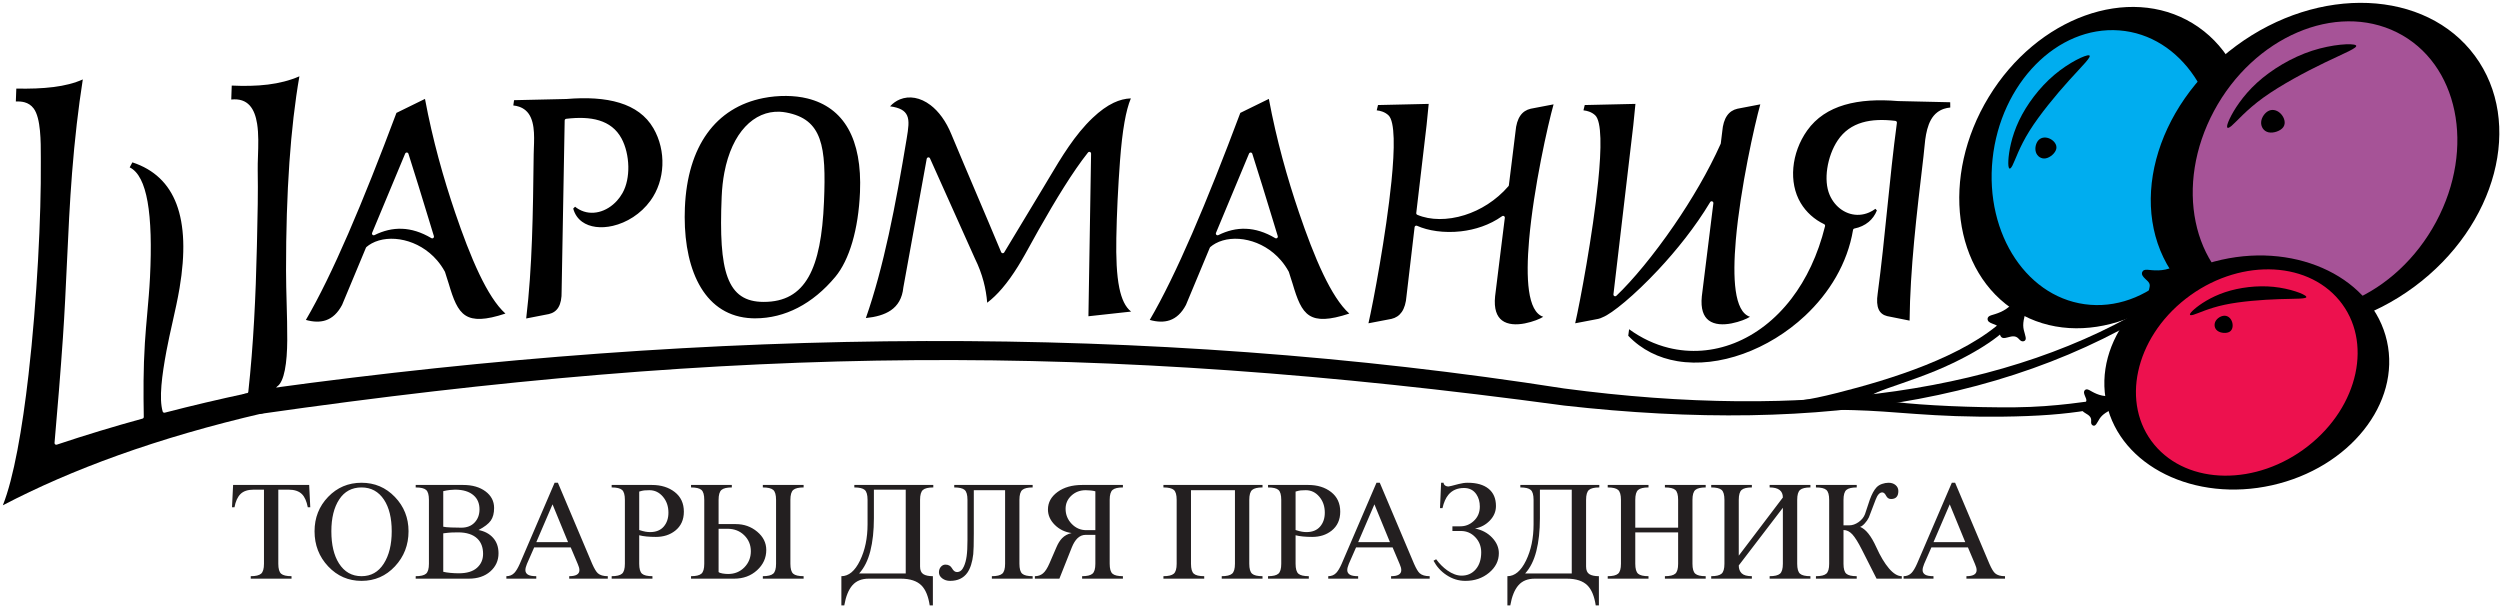 <?xml version="1.0" encoding="UTF-8"?> <svg xmlns="http://www.w3.org/2000/svg" width="2739" height="664" viewBox="0 0 2739 664" fill="none"> <path fill-rule="evenodd" clip-rule="evenodd" d="M2201.57 307.839C2194.42 295.053 2182.29 275.5 2176.64 250.554C2170.99 225.608 2171.83 195.27 2174.3 170.347C2176.78 145.425 2180.89 125.917 2189.13 108.557C2197.37 91.195 2209.73 75.98 2225.91 62.275C2242.1 48.571 2262.09 36.377 2282.12 29.367C2302.14 22.359 2322.19 20.534 2343.91 24.346C2365.63 28.158 2389.03 37.608 2405.92 54.032C2422.82 70.454 2433.22 93.852 2439.28 118.516C2445.34 143.18 2447.06 169.111 2443.23 193.993C2439.4 218.875 2430 242.709 2418.85 261.821C2407.69 280.932 2394.76 295.322 2380.77 306.923C2366.78 318.525 2351.74 327.336 2334.47 334.65C2317.19 341.962 2297.68 347.773 2277.08 347.192C2256.47 346.612 2234.77 339.638 2222.83 333.142C2210.9 326.645 2208.73 320.625 2201.57 307.839Z" fill="#00ADEF" stroke="black" stroke-width="0.384" stroke-miterlimit="22.926"></path> <path fill-rule="evenodd" clip-rule="evenodd" d="M58.862 95.33C46.227 96.951 32.367 97.328 17.868 97.055L17.346 111.203C20.67 111.054 23.9 111.226 26.931 112.063C30.723 113.107 34.131 115.167 36.911 118.87C44.767 129.331 44.734 155.379 44.713 171.852C44.711 173.934 44.709 175.863 44.722 177.584C45.191 235.849 40.611 328.773 31.269 410.34C24.421 470.127 15 523.886 3.111 553.613C40.954 533.825 82.893 515.508 129.393 498.833C177.554 481.564 230.568 466.071 288.943 452.546C291.231 447.557 293.519 443.143 295.805 438.729C298.185 434.135 300.566 429.54 302.944 424.29C303.081 423.956 303.316 423.658 303.637 423.441C307.622 420.756 310.315 414.258 312.064 405.486C313.885 396.344 314.629 384.893 314.706 372.706C314.79 359.359 314.421 345.885 314.054 332.391C313.726 320.373 313.396 308.335 313.387 296.279C313.35 253.451 314.555 213.921 317.071 177.876C319.487 143.254 323.117 111.776 328.019 83.604C317.232 88.324 305.654 91.145 293.531 92.654C280.838 94.233 267.526 94.374 253.89 93.756L253.362 109.044C271.844 107.084 279.078 119.22 281.686 135.516C283.459 146.6 283.023 159.586 282.633 171.159C282.449 176.656 282.274 181.834 282.355 186.271C282.806 210.959 282.228 235.917 281.649 260.922L281.422 270.794C280.819 297.587 279.882 324.365 278.395 350.809C276.907 377.298 274.866 403.516 272.059 429.169C272.003 429.993 271.408 430.713 270.56 430.893C255.661 434.066 240.69 437.414 225.643 440.956C210.529 444.514 195.48 448.232 180.51 452.126C179.521 452.382 178.5 451.806 178.215 450.819C176.146 443.685 175.919 433.856 176.853 422.397C177.773 411.096 179.829 398.116 182.353 384.548C184.316 373.985 186.662 363.545 189.004 353.125C191.823 340.582 194.636 328.06 196.753 315.447C203.109 277.578 202.152 246.79 193.364 223.585C184.846 201.091 168.894 185.702 145.038 177.875L142.08 183.369C151.77 188.104 158.125 201.088 161.657 220.894C165.326 241.474 166.028 269.649 164.34 303.723C163.681 317.057 162.495 330.329 161.312 343.592C160.37 354.152 159.428 364.711 158.741 375.561C157.837 389.837 157.424 403.566 157.292 416.982C157.16 430.449 157.307 443.65 157.522 456.784C157.535 457.628 156.978 458.408 156.126 458.64C140.593 462.901 124.996 467.397 109.333 472.146C93.76 476.87 78.109 481.852 62.377 487.112C62.101 487.228 61.794 487.281 61.475 487.254C60.429 487.164 59.656 486.242 59.745 485.197C61.44 465.882 63.078 446.648 64.61 427.566C66.16 408.267 67.614 389.047 68.929 369.941C70.818 342.451 72.084 315.091 73.348 287.746C74.865 254.898 76.384 222.066 78.941 189.5C80.352 171.523 82.055 153.671 84.097 135.966C85.991 119.537 88.185 103.213 90.716 87.012C81.483 91.198 70.706 93.81 58.862 95.33ZM861.313 123.236C881.144 126.984 892.193 136.078 897.968 152.209C903.591 167.916 904.045 190.284 902.761 221.036C901.219 257.962 896.173 285.218 885.899 303.318C875.417 321.787 859.628 330.767 836.779 330.767C816.628 330.767 804.152 322.62 797.158 303.705C790.392 285.408 788.936 256.868 790.662 215.528C791.058 206.042 792.06 197.243 793.588 189.157C797.765 167.059 805.894 150.158 816.416 138.9C827.096 127.475 840.227 121.834 854.223 122.417C856.573 122.515 858.941 122.789 861.313 123.236ZM836.331 107.437C810.168 112.61 789.353 125.82 774.759 146.137C760.184 166.43 751.764 193.846 750.36 227.468C750.219 230.847 750.148 234.293 750.148 237.799C750.148 268.005 755.877 295.316 768.03 315.292C780.048 335.049 798.413 347.64 823.801 348.7C824.87 348.744 826.052 348.767 827.346 348.767C843.791 348.767 859.5 344.759 874.089 337.224C889.068 329.487 902.886 318.024 915.129 303.356C922.779 294.19 929.157 281.194 933.823 265.255C938.419 249.558 941.352 231.035 942.208 210.526C943.423 181.436 939.023 158.265 929.362 141.139C919.684 123.983 904.661 112.852 884.66 107.874C877.39 106.065 869.438 105.19 861.429 105.116C852.9 105.035 844.281 105.864 836.331 107.437ZM381.598 255.826C365.167 293.688 349.587 325.821 335.116 350.511C343.281 352.809 350.676 353.076 357.118 350.845C364.084 348.431 370.043 343.038 374.786 334.064L387.798 302.897L400.941 271.35C401.053 271.084 401.227 270.838 401.461 270.637C403.215 269.129 405.159 267.801 407.258 266.658C416.919 261.398 429.808 260.154 442.796 263.199C455.705 266.225 468.761 273.49 478.872 285.256C482 288.897 484.851 292.978 487.328 297.504C487.422 297.647 487.498 297.805 487.553 297.977L489.583 304.415L491.644 310.863C496.665 327.805 501.154 339.987 510.118 345.668C518.691 351.101 531.717 350.855 553.746 343.544C543.719 334.561 534.174 319.159 525.252 300.53C515.621 280.415 506.692 256.534 498.67 232.947C492.347 214.353 486.132 194.372 480.42 173.161C474.91 152.701 469.858 131.054 465.618 108.349L434.34 123.682C416.062 172.469 398.39 217.128 381.598 255.826ZM469.545 239.606L475.343 258.596C475.537 259.114 475.504 259.713 475.2 260.227C474.667 261.128 473.503 261.427 472.601 260.895C461.489 254.297 450.784 251.034 440.433 250.643C430.097 250.252 420.059 252.724 410.276 257.596C409.801 257.831 409.23 257.868 408.702 257.649C407.734 257.247 407.276 256.137 407.678 255.169L409.063 251.84C420.741 223.788 432.423 195.729 443.908 168.253C444.117 167.758 444.531 167.353 445.081 167.176C446.078 166.857 447.145 167.405 447.465 168.401C454.919 191.653 462.232 215.631 469.545 239.606ZM584.683 170.515C583.937 232.865 583.22 292.711 576.489 348.93L601.386 344.072C606.031 342.981 609.564 340.527 611.881 336.59C614.307 332.471 615.483 326.698 615.308 319.147L618.659 132.143C618.603 131.149 619.33 130.27 620.331 130.152C633.884 128.546 646.176 128.802 656.486 131.972C666.987 135.202 675.397 141.421 680.955 151.709C685.543 160.202 688.184 171.355 688.39 182.427C688.584 192.91 686.596 203.366 682.018 211.49C680.261 214.592 678.225 217.412 675.977 219.904C670.41 226.071 663.464 230.364 656.207 232.168C648.862 233.992 641.206 233.274 634.32 229.392C632.848 228.554 631.419 227.588 630.046 226.481L628.02 228.506C629.705 234.809 633.142 239.6 637.744 242.942C641.93 245.98 647.092 247.85 652.8 248.596C658.591 249.354 664.945 248.958 671.415 247.456C686.404 243.98 701.941 234.59 712.609 219.898C720.794 208.625 725.128 194.984 725.702 181.14C726.285 167.045 722.977 152.744 715.879 140.513C707.763 126.527 695.009 117.627 678.874 112.665C662.54 107.64 642.723 106.628 620.71 108.45L563.201 109.755L562.375 115.542C564.762 115.785 566.939 116.263 568.917 116.958C571.591 117.898 573.902 119.232 575.869 120.916C586.155 129.716 585.451 148.038 584.909 162.148C584.816 164.595 584.725 166.915 584.702 168.951L584.683 170.515ZM975.981 340.009C983.555 334.83 988.52 326.87 989.711 314.901L1015.3 174.007C1015.39 173.387 1015.79 172.825 1016.41 172.55C1017.36 172.124 1018.48 172.552 1018.91 173.507L1068.19 283.398C1072.22 291.566 1075.38 299.955 1077.65 308.569C1079.63 316.089 1080.94 323.787 1081.57 331.661C1087.25 327.369 1092.66 322.104 1097.86 316.044C1103.93 308.977 1109.71 300.825 1115.27 291.873C1120.55 283.354 1125.47 274.397 1130.37 265.473C1132.78 261.077 1135.19 256.69 1137.79 252.106C1147.29 235.332 1156.64 219.372 1165.72 204.964C1174.82 190.52 1183.63 177.639 1192.02 167.065C1192.37 166.623 1192.92 166.343 1193.53 166.352C1194.58 166.368 1195.41 167.229 1195.39 168.275L1192.48 346.493L1239.26 341.363C1232.88 336.498 1228.81 327.471 1226.35 315.561C1223.33 300.937 1222.68 281.834 1223.05 260.784C1223.28 247.291 1223.76 233.409 1224.42 219.552C1225.12 204.861 1226.03 190.233 1227.08 176.148C1228.29 160.086 1229.88 145.756 1232.01 133.767C1233.88 123.197 1236.18 114.401 1238.98 107.783C1232.75 107.999 1226.51 109.575 1220.14 112.587C1212.7 116.108 1205.09 121.59 1197.12 129.146C1177.49 147.753 1163.04 172 1149.02 195.523C1146.88 199.122 1144.75 202.696 1143.19 205.276L1100.24 276.506C1100.03 276.841 1099.73 277.118 1099.34 277.279C1098.37 277.68 1097.26 277.221 1096.86 276.254C1087.86 254.664 1078.77 233.282 1069.68 211.9C1060.53 190.387 1051.38 168.872 1042.5 147.567L1042.48 147.502C1036.4 132.563 1028.26 121.853 1019.47 115.167C1013.86 110.898 1008 108.276 1002.28 107.252C996.618 106.24 991.07 106.788 986.013 108.845C982.038 110.46 978.356 113.016 975.151 116.484C985.93 117.98 991.392 121.139 993.829 126.606C996.433 132.449 995.24 140.495 993.357 151.864C987.369 187.997 981.051 223.528 973.691 257.122C966.551 289.719 958.419 320.558 948.643 348.466C959.46 347.358 968.892 344.857 975.981 340.009ZM1306.14 255.826C1289.71 293.687 1274.13 325.821 1259.66 350.511C1267.82 352.809 1275.22 353.076 1281.66 350.845C1288.63 348.431 1294.59 343.038 1299.33 334.064L1312.34 302.897L1325.48 271.35C1325.59 271.084 1325.77 270.838 1326 270.637C1327.76 269.129 1329.7 267.801 1331.8 266.658C1341.46 261.398 1354.35 260.154 1367.34 263.199C1380.25 266.225 1393.3 273.49 1403.41 285.256C1406.54 288.897 1409.39 292.978 1411.87 297.504C1411.96 297.647 1412.04 297.805 1412.09 297.977L1414.12 304.415L1416.19 310.863C1421.21 327.805 1425.7 339.987 1434.66 345.668C1443.23 351.102 1456.26 350.855 1478.29 343.544C1468.26 334.561 1458.72 319.159 1449.79 300.53C1440.16 280.415 1431.23 256.534 1423.21 232.947C1416.89 214.353 1410.67 194.372 1404.96 173.161C1399.45 152.701 1394.4 131.054 1390.16 108.349L1358.88 123.682C1340.6 172.469 1322.93 217.128 1306.14 255.826ZM1394.09 239.606L1399.88 258.596C1400.08 259.114 1400.05 259.713 1399.74 260.227C1399.21 261.128 1398.04 261.427 1397.14 260.895C1386.03 254.297 1375.33 251.034 1364.97 250.643C1354.64 250.252 1344.6 252.724 1334.82 257.596C1334.34 257.831 1333.77 257.868 1333.24 257.649C1332.28 257.247 1331.82 256.137 1332.22 255.169L1333.6 251.84C1345.28 223.788 1356.96 195.729 1368.45 168.253C1368.66 167.758 1369.07 167.353 1369.62 167.176C1370.62 166.857 1371.69 167.405 1372.01 168.401C1379.46 191.653 1386.77 215.631 1394.09 239.606ZM1524.47 198.801C1518.63 256.509 1504.53 331.339 1499.27 354.201L1524.42 349.388C1529.21 348.284 1533.03 345.791 1535.79 341.794C1538.64 337.651 1540.4 331.859 1540.97 324.289L1549.83 248.885C1549.85 248.695 1549.9 248.504 1549.99 248.32C1550.42 247.365 1551.54 246.94 1552.5 247.37C1564.55 252.829 1582.16 255.529 1600.54 253.457C1615.99 251.716 1631.97 246.597 1645.61 236.906C1645.99 236.594 1646.5 236.433 1647.03 236.497C1648.07 236.624 1648.81 237.573 1648.69 238.614L1643.42 280.959C1641.65 295.215 1639.86 309.677 1638.04 324.524C1636.57 338.577 1639.94 346.708 1645.59 351.007C1648.79 353.439 1652.78 354.698 1657.06 355.141C1661.45 355.595 1666.15 355.187 1670.68 354.3C1679.47 352.574 1687.39 349.305 1690.77 347.081C1682.15 344.242 1677.3 333.694 1675.15 318.436C1673.05 303.565 1673.43 284.063 1675.27 262.921C1680.25 205.754 1695.94 136.256 1702.1 114.323L1677.08 119.106C1672.28 120.211 1668.44 122.704 1665.67 126.701C1662.8 130.842 1661.01 136.625 1660.39 144.178L1656.72 173.994L1653.12 202.97C1653.08 203.331 1652.93 203.684 1652.67 203.98C1638.99 219.776 1621.83 230.224 1604.75 235.617C1585.84 241.591 1566.95 241.375 1552.88 235.373C1552.08 235.076 1551.55 234.263 1551.65 233.378L1562.96 137.144L1565.28 113.821L1509.74 115.08L1508.33 120.887C1510.62 121.137 1512.69 121.61 1514.55 122.288C1517.15 123.233 1519.35 124.585 1521.18 126.298C1528.43 133.075 1528.11 162.697 1524.47 198.801ZM1901.76 262.921C1906.74 205.754 1922.44 136.256 1928.59 114.323L1903.58 119.106C1898.77 120.211 1894.94 122.704 1892.17 126.701C1889.29 130.842 1887.5 136.625 1886.88 144.178L1885.3 157.098C1885.27 157.281 1885.22 157.463 1885.14 157.64C1871.67 187.743 1853.23 218.987 1834.03 246.95C1811.86 279.239 1788.66 307.202 1770.92 324.027C1770.53 324.433 1769.95 324.658 1769.35 324.589C1768.31 324.471 1767.56 323.529 1767.68 322.489L1789.45 137.144L1791.78 113.821L1736.23 115.08L1734.83 120.887C1737.11 121.137 1739.18 121.61 1741.05 122.288C1743.64 123.233 1745.85 124.585 1747.68 126.298C1754.92 133.075 1754.61 162.697 1750.96 198.801C1745.13 256.509 1731.02 331.339 1725.77 354.201L1750.91 349.388C1751.75 349.196 1752.56 348.961 1753.33 348.689L1753.41 348.656C1754.2 348.369 1754.98 348.027 1755.74 347.632L1755.93 347.551C1765.95 343.691 1790.51 323.706 1816.81 295.579C1836.65 274.359 1857.42 248.541 1873.59 221.553C1873.94 220.86 1874.7 220.426 1875.51 220.525C1876.56 220.652 1877.3 221.601 1877.17 222.641L1875.7 234.443C1872.03 263.899 1868.36 293.358 1864.53 324.524C1863.07 338.577 1866.43 346.708 1872.09 351.007C1875.29 353.439 1879.27 354.698 1883.55 355.141C1887.94 355.595 1892.65 355.187 1897.17 354.3C1905.96 352.574 1913.88 349.305 1917.27 347.081C1908.64 344.242 1903.8 333.694 1901.64 318.436C1899.54 303.565 1899.92 284.063 1901.76 262.921ZM2092.15 351.262C2092.73 294.87 2099.83 234.998 2107.22 172.62L2107.41 170.987C2107.68 168.701 2107.88 166.504 2108.1 164.185C2109.39 150.114 2111.07 131.843 2122.39 123.137C2124.54 121.475 2127 120.159 2129.76 119.232C2131.89 118.517 2134.21 118.031 2136.72 117.798L2136.65 112.031L2079.53 110.725C2057.76 108.908 2037.8 109.923 2020.79 114.953C2003.93 119.937 1989.96 128.88 1979.96 142.942C1971.24 155.213 1966.05 169.544 1964.79 183.658C1963.56 197.486 1966.1 211.096 1972.79 222.322C1975.86 227.476 1979.62 231.973 1983.83 235.781C1988.29 239.82 1993.27 243.099 1998.5 245.582C1999.34 245.979 1999.75 246.917 1999.52 247.785C1991.69 279.516 1978.87 306.051 1962.83 327.036C1945.07 350.287 1923.36 366.734 1900.13 375.905C1876.85 385.097 1852.05 386.984 1828.15 381.095C1813.15 377.398 1798.51 370.636 1784.85 360.696L1783.91 367.848C1798.68 383.327 1817.31 392.284 1837.7 395.687C1860.52 399.496 1885.54 396.36 1909.81 387.643C1934.15 378.902 1957.72 364.559 1977.58 345.984C2004.16 321.116 2024.06 288.662 2030.19 251.918C2030.34 251.076 2031.01 250.457 2031.81 250.35C2037.63 249.158 2042.96 246.767 2047.32 243.129C2051.15 239.939 2054.25 235.77 2056.31 230.587L2054.73 228.769C2052.47 230.43 2050.14 231.764 2047.77 232.79C2040.85 235.786 2033.71 236.105 2027.14 234.248C2020.6 232.397 2014.64 228.386 2010.06 222.716C2007.9 220.039 2006.04 216.979 2004.57 213.593C2001.03 205.422 2000.4 194.946 2001.96 184.462C2003.61 173.425 2007.69 162.304 2013.38 153.835C2020.22 143.626 2029.38 137.453 2040.23 134.246C2050.93 131.08 2063.25 130.827 2076.59 132.432C2077.63 132.555 2078.37 133.5 2078.25 134.54C2069.9 196.468 2065.49 259.725 2057.18 321.671C2056.03 329.214 2056.44 334.961 2058.31 339.042C2060.07 342.88 2063.21 345.28 2067.6 346.352L2092.15 351.262Z" fill="black"></path> <path fill-rule="evenodd" clip-rule="evenodd" d="M2402.29 25.577C2472.5 68.339 2486.32 173.768 2433.16 261.058C2380 348.349 2279.98 384.446 2209.77 341.684C2139.56 298.922 2125.74 193.492 2178.9 106.202C2232.06 18.912 2332.08 -17.186 2402.29 25.577ZM2321.84 33.304C2389.77 38.45 2437.75 109.924 2429.02 192.947C2420.28 275.97 2358.14 339.102 2290.21 333.956C2222.29 328.81 2174.31 257.336 2183.04 174.314C2191.78 91.291 2253.92 28.158 2321.84 33.304Z" fill="black"></path> <path fill-rule="evenodd" clip-rule="evenodd" d="M2208.56 328.782C2205.68 331.867 2202.05 335.675 2198.01 338.447C2193.96 341.218 2189.51 342.954 2185.97 344.071C2182.44 345.188 2179.82 345.686 2178.5 347.109C2177.18 348.532 2177.17 350.878 2178.96 352.493C2180.75 354.109 2184.35 354.993 2186.53 356.057C2188.71 357.122 2189.46 358.365 2189.94 360.356C2190.42 362.348 2190.61 365.085 2191.33 367.089C2192.04 369.092 2193.26 370.361 2195.44 370.378C2197.62 370.396 2200.75 369.163 2203.42 368.699C2206.1 368.236 2208.32 368.54 2210.02 369.707C2211.72 370.874 2212.9 372.901 2214.56 373.653C2216.23 374.406 2218.38 373.883 2219.11 372.367C2219.85 370.851 2219.16 368.342 2218.37 365.636C2217.58 362.931 2216.69 360.031 2216.65 356.476C2216.62 352.923 2217.45 348.716 2218.57 344.429C2219.7 340.142 2221.12 335.776 2221.63 331.902C2222.15 328.026 2221.75 324.645 2220.61 322.904C2219.47 321.165 2217.6 321.067 2215.59 322.2C2213.58 323.333 2211.45 325.696 2208.56 328.782Z" fill="black"></path> <path fill-rule="evenodd" clip-rule="evenodd" d="M2288.83 60.625C2285.19 59.719 2266.81 68.414 2250.62 82.106C2234.43 95.797 2220.43 114.487 2212.04 132.141C2203.64 149.795 2200.85 166.411 2200.36 175.799C2199.88 185.188 2201.7 187.346 2204.81 181.386C2207.92 175.427 2212.3 161.351 2223.42 143.524C2234.54 125.697 2252.39 104.119 2266.87 88.079C2281.35 72.036 2292.46 61.531 2288.83 60.625Z" fill="black"></path> <path fill-rule="evenodd" clip-rule="evenodd" d="M2245.98 152.031C2241.74 149.971 2236.91 150.169 2233.74 153.215C2230.58 156.261 2229.09 162.153 2230.51 166.685C2231.94 171.218 2236.29 174.39 2241.28 173.503C2246.27 172.616 2251.89 167.67 2252.88 163.039C2253.87 158.407 2250.22 154.09 2245.98 152.031Z" fill="black"></path> <path fill-rule="evenodd" clip-rule="evenodd" d="M2388.91 265.549C2386.94 249.515 2382.71 224.498 2387.35 196.68C2391.99 168.863 2405.49 138.246 2418.41 113.84C2431.33 89.434 2443.67 71.239 2459.32 56.956C2474.97 42.672 2493.94 32.298 2516.17 25.058C2538.4 17.819 2563.89 13.712 2587.25 14.909C2610.61 16.106 2631.84 22.606 2652.42 35.556C2673.01 48.506 2692.94 67.907 2703.33 91.717C2713.73 115.525 2714.59 143.744 2710.49 171.446C2706.39 199.149 2697.33 226.334 2683.04 250.131C2668.75 273.929 2649.23 294.34 2629.87 309.194C2610.5 324.046 2591.31 333.34 2572.19 339.349C2553.08 345.357 2534.05 348.079 2513.37 348.338C2492.69 348.597 2470.35 346.391 2449.56 337.205C2428.77 328.019 2409.53 311.851 2400.06 300.242C2390.58 288.634 2390.88 281.583 2388.91 265.549Z" fill="#A65397" stroke="black" stroke-width="0.384" stroke-miterlimit="22.926"></path> <path fill-rule="evenodd" clip-rule="evenodd" d="M2711.5 61.159C2765.33 134.088 2735.46 247.461 2644.79 314.385C2554.13 381.308 2436.99 376.44 2383.16 303.511C2329.33 230.582 2359.19 117.209 2449.86 50.285C2540.53 -16.638 2657.67 -11.77 2711.5 61.159ZM2626.16 35.496C2693.35 69.077 2712.51 162.04 2668.97 243.137C2625.43 324.234 2535.67 362.755 2468.49 329.174C2401.31 295.593 2382.14 202.63 2425.68 121.533C2469.22 40.436 2558.98 1.916 2626.16 35.496Z" fill="black"></path> <path fill-rule="evenodd" clip-rule="evenodd" d="M2387.31 289.841C2383.08 291.788 2377.79 294.161 2372.5 295.304C2367.22 296.447 2361.95 296.36 2357.87 296.025C2353.8 295.69 2350.92 295.107 2348.98 296.009C2347.04 296.912 2346.05 299.3 2347.21 301.697C2348.36 304.094 2351.67 306.498 2353.45 308.492C2355.23 310.487 2355.48 312.071 2355.13 314.302C2354.79 316.534 2353.85 319.41 2353.74 321.751C2353.63 324.092 2354.35 325.897 2356.56 326.824C2358.78 327.751 2362.49 327.798 2365.41 328.441C2368.34 329.083 2370.48 330.32 2371.73 332.22C2372.98 334.12 2373.33 336.682 2374.72 338.144C2376.11 339.606 2378.52 339.969 2379.9 338.727C2381.28 337.486 2381.63 334.641 2381.95 331.55C2382.27 328.46 2382.57 325.125 2384.02 321.483C2385.46 317.841 2388.06 313.892 2391 309.986C2393.93 306.08 2397.21 302.218 2399.35 298.477C2401.49 294.736 2402.49 291.119 2402.06 288.868C2401.62 286.617 2399.74 285.734 2397.22 286.054C2394.7 286.373 2391.54 287.894 2387.31 289.841Z" fill="black"></path> <path fill-rule="evenodd" clip-rule="evenodd" d="M2581.07 49.612C2577.74 47.172 2555.35 48.381 2533.11 55.603C2510.88 62.827 2488.8 76.064 2472.86 90.581C2456.93 105.098 2447.15 120.893 2442.74 130.274C2438.33 139.655 2439.29 142.618 2444.95 137.832C2450.6 133.045 2460.95 120.507 2479.74 106.948C2498.52 93.39 2525.74 78.811 2547.21 68.478C2568.68 58.143 2584.4 52.052 2581.07 49.612Z" fill="black"></path> <path fill-rule="evenodd" clip-rule="evenodd" d="M2499.21 125.036C2495.74 121.166 2490.73 119.353 2486.23 121.142C2481.73 122.931 2477.75 128.323 2477.32 133.544C2476.88 138.766 2480 143.817 2485.46 144.992C2490.92 146.167 2498.73 143.467 2501.67 139.151C2504.61 134.837 2502.68 128.908 2499.21 125.036Z" fill="black"></path> <path fill-rule="evenodd" clip-rule="evenodd" d="M2323.89 417.497C2327.49 405.572 2332.3 386.603 2344.24 368.42C2356.17 350.238 2375.24 332.841 2391.95 319.644C2408.67 306.447 2423.04 297.45 2438.53 292.246C2454.02 287.042 2470.63 285.63 2488.57 287.445C2506.51 289.26 2525.78 294.302 2541.89 302.421C2558 310.541 2570.95 321.738 2581.44 337.284C2591.93 352.83 2599.95 372.727 2599.87 392.763C2599.79 412.799 2591.61 432.976 2580.09 451.246C2568.57 469.515 2553.72 485.877 2536.22 498.217C2518.73 510.558 2498.6 518.879 2480.31 523.33C2462.02 527.78 2445.58 528.359 2430.23 526.647C2414.87 524.934 2400.6 520.929 2385.92 514.671C2371.25 508.412 2356.17 499.9 2344.37 486.944C2332.56 473.989 2324.02 456.588 2320.95 445.448C2317.88 434.307 2320.28 429.423 2323.89 417.497Z" fill="#ED114E" stroke="black" stroke-width="0.384" stroke-miterlimit="22.926"></path> <path fill-rule="evenodd" clip-rule="evenodd" d="M2615.15 373.746C2630.42 441.967 2574.04 512.659 2489.23 531.643C2404.41 550.627 2323.28 510.713 2308.01 442.493C2292.74 374.272 2349.12 303.58 2433.93 284.596C2518.74 265.612 2599.88 305.526 2615.15 373.746ZM2562.93 329.065C2599.88 373.68 2584.45 445.242 2528.47 488.902C2472.5 532.563 2397.17 531.789 2360.22 487.174C2323.28 442.559 2338.71 370.997 2394.68 327.337C2450.66 283.676 2525.99 284.45 2562.93 329.065Z" fill="black"></path> <path fill-rule="evenodd" clip-rule="evenodd" d="M2315.2 434.137C2311.61 434.195 2307.13 434.221 2303.05 433.383C2298.97 432.544 2295.27 430.841 2292.5 429.335C2289.73 427.83 2287.88 426.521 2286.23 426.555C2284.58 426.588 2283.14 427.964 2283.21 430.015C2283.28 432.065 2284.86 434.791 2285.5 436.753C2286.13 438.714 2285.81 439.91 2284.87 441.377C2283.94 442.843 2282.38 444.581 2281.57 446.198C2280.77 447.816 2280.71 449.314 2281.99 450.657C2283.26 452.001 2285.86 453.19 2287.73 454.554C2289.59 455.918 2290.71 457.458 2291 459.187C2291.29 460.916 2290.75 462.836 2291.27 464.3C2291.79 465.762 2293.38 466.769 2294.74 466.323C2296.1 465.877 2297.24 463.978 2298.43 461.898C2299.62 459.818 2300.86 457.558 2303.02 455.439C2305.17 453.32 2308.24 451.342 2311.53 449.501C2314.81 447.658 2318.33 445.954 2321 443.981C2323.68 442.008 2325.51 439.768 2325.91 438.044C2326.3 436.321 2325.25 435.113 2323.37 434.553C2321.49 433.993 2318.79 434.081 2315.2 434.137Z" fill="black"></path> <path fill-rule="evenodd" clip-rule="evenodd" d="M2526.72 324.979C2525.13 322.219 2508.95 316.101 2491.02 314.273C2473.08 312.446 2453.38 314.908 2437.61 320.189C2421.85 325.47 2410.03 333.569 2404 338.815C2397.97 344.061 2397.72 346.452 2403.2 344.835C2408.68 343.218 2419.89 337.594 2437.37 333.878C2454.84 330.161 2478.59 328.351 2496.95 327.746C2515.32 327.141 2528.31 327.739 2526.72 324.979Z" fill="black"></path> <path fill-rule="evenodd" clip-rule="evenodd" d="M2445.48 352.707C2444.23 348.896 2441.26 346.056 2437.53 345.917C2433.8 345.778 2429.31 348.341 2427.37 351.889C2425.44 355.439 2426.07 359.973 2429.56 362.503C2433.04 365.033 2439.39 365.559 2442.81 363.43C2446.23 361.303 2446.72 356.519 2445.48 352.707Z" fill="black"></path> <path fill-rule="evenodd" clip-rule="evenodd" d="M284.903 453.486L262.677 450.615L266.072 431.854C274.392 430.678 286.802 426.699 295.114 425.56C781.298 358.809 1255.13 353.827 1713.61 425.605C1977.65 460.766 2202.76 430.265 2363.09 329.532C2383.07 322.601 2390.12 313.388 2410.09 306.456C2232.18 438.882 1998.81 476.391 1713.61 444.318C1198.07 374.538 809.382 378.437 284.903 453.486Z" fill="black"></path> <path fill-rule="evenodd" clip-rule="evenodd" d="M1953.33 440.595C1969.08 438.918 1977.36 439.454 2013.12 430.403C2070.96 415.762 2151.94 390.97 2196.22 349.485C2203.99 342.203 2208.7 340.03 2211.81 336.666C2218.74 329.181 2217.84 334.543 2213.15 342.366C2208.46 350.188 2199.96 360.469 2184.32 371.867C2168.67 383.266 2145.88 395.782 2121.07 406.063C2096.26 416.344 2069.44 424.391 2057.26 429.531C2045.08 434.672 2047.53 436.906 2076.81 440.482C2106.09 444.059 2162.19 446.695 2207.9 446.248C2253.6 445.801 2288.92 439.23 2306.57 437.442C2324.23 435.654 2324.23 440.93 2312.39 444.283C2300.54 447.635 2276.85 452.105 2245.56 454.452C2214.27 456.799 2175.38 457.022 2142.97 455.904C2110.56 454.787 2084.64 452.329 2062.73 450.876C2040.83 449.423 2022.95 448.976 1995.01 448.752C1967.07 448.529 1929.08 448.529 1921.7 446.964C1914.33 445.4 1937.57 442.271 1953.33 440.595Z" fill="black"></path> <path d="M255.388 531.323H338.728L339.936 555.782H337.218C335.91 549.139 333.796 544.358 330.877 541.439C327.556 538.117 322.624 536.457 316.081 536.457H304.909V617.684C304.909 623.119 305.941 626.742 308.004 628.554C310.067 630.366 313.867 631.272 319.403 631.272V633.99H274.713V631.272C280.148 631.272 283.923 630.366 286.036 628.554C288.15 626.742 289.207 623.119 289.207 617.684V536.457H278.034C271.593 536.457 266.761 538.041 263.54 541.212C260.319 544.382 258.105 549.239 256.897 555.782H254.18L255.388 531.323ZM396.101 636.405C381.708 636.405 369.528 631.121 359.563 620.552C349.599 609.983 344.616 597.15 344.616 582.052C344.616 567.256 349.574 554.7 359.488 544.382C369.402 534.066 381.607 528.908 396.101 528.908C410.494 528.908 422.673 534.091 432.638 544.459C442.602 554.825 447.585 567.357 447.585 582.052C447.585 597.05 442.628 609.857 432.714 620.476C422.799 631.095 410.595 636.405 396.101 636.405ZM396.101 631.272C406.468 631.272 414.571 626.717 420.408 617.608C426.247 608.499 429.165 596.647 429.165 582.052C429.165 567.558 426.347 556.033 420.71 547.478C414.772 538.52 406.569 534.041 396.101 534.041C385.532 534.041 377.379 538.419 371.642 547.176C365.904 555.933 363.036 567.558 363.036 582.052C363.036 596.748 365.804 608.474 371.34 617.231C377.278 626.591 385.532 631.272 396.101 631.272ZM469.93 617.684V547.629C469.93 542.194 468.898 538.57 466.835 536.758C464.771 534.947 460.971 534.041 455.436 534.041V531.323H507.524C517.488 531.323 525.616 533.663 531.907 538.343C538.198 543.024 541.343 549.088 541.343 556.536C541.343 562.274 540.135 566.879 537.72 570.351C535.304 573.824 530.825 577.271 524.282 580.693C531.026 582.002 536.361 584.87 540.286 589.299C544.212 593.728 546.174 599.365 546.174 606.209C546.174 614.161 543.18 620.778 537.191 626.063C531.202 631.347 523.326 633.99 513.563 633.99H455.436V631.272C460.871 631.272 464.645 630.366 466.759 628.554C468.873 626.742 469.93 623.119 469.93 617.684ZM485.631 538.117V577.07C487.343 577.472 490.211 577.75 494.238 577.9C498.264 578.051 501.988 578.127 505.41 578.127C511.55 578.127 516.406 576.24 519.979 572.465C523.553 568.691 525.339 563.884 525.339 558.046C525.339 551.605 523.226 546.522 518.998 542.798C514.268 538.57 507.423 536.457 498.465 536.457C496.955 536.457 495.068 536.582 492.803 536.833C490.538 537.085 488.148 537.513 485.631 538.117ZM485.631 584.317V626.441C487.645 626.943 490.211 627.346 493.332 627.648C496.452 627.95 499.572 628.101 502.693 628.101C511.449 628.101 518.067 626.113 522.546 622.137C527.025 618.161 529.265 613.053 529.265 606.813C529.265 599.768 527.202 594.231 523.074 590.205C518.344 585.575 511.248 583.26 501.787 583.26C499.271 583.26 496.905 583.31 494.691 583.411C492.476 583.512 489.456 583.814 485.631 584.317ZM607.623 528.908H611.247L648.84 617.835C651.155 623.069 653.219 626.491 655.031 628.101C657.447 630.215 661.07 631.272 665.901 631.272V633.99H623.627V631.272C631.076 631.272 634.8 629.057 634.8 624.629C634.8 622.817 634.195 620.577 632.963 617.859L625.288 599.717H585.253L577.327 617.784C576.194 620.527 575.615 622.791 575.615 624.603C575.615 626.717 576.522 628.378 578.333 629.535C580.145 630.693 583.215 631.272 587.543 631.272V633.99H554.78V631.272C558.303 631.272 561.222 630.064 563.537 627.648C565.45 625.635 567.412 622.364 569.425 617.835L607.623 528.908ZM605.359 552.561L587.568 593.979H622.369L605.359 552.561ZM684.623 617.684V547.629C684.623 542.194 683.591 538.57 681.528 536.758C679.465 534.947 675.664 534.041 670.129 534.041V531.323H714.215C724.28 531.323 732.635 533.915 739.277 539.098C745.921 544.282 749.242 551.454 749.242 560.613C749.242 569.47 746.072 576.416 739.731 581.448C733.993 585.977 726.948 588.242 718.593 588.242C714.869 588.242 711.472 588.091 708.402 587.79C705.332 587.487 702.64 587.035 700.325 586.43V617.684C700.325 623.119 701.357 626.742 703.42 628.554C705.484 630.366 709.283 631.272 714.819 631.272V633.99H670.129V631.272C675.564 631.272 679.339 630.366 681.452 628.554C683.566 626.742 684.623 623.119 684.623 617.684ZM700.325 538.57V580.693C703.143 581.599 705.433 582.203 707.194 582.505C708.956 582.807 710.642 582.958 712.252 582.958C718.694 582.958 723.651 580.97 727.123 576.995C730.596 573.019 732.333 567.91 732.333 561.67C732.333 554.725 730.32 548.887 726.294 544.156C722.267 539.426 717.336 537.06 711.497 537.06C709.283 537.06 707.421 537.136 705.911 537.286C704.401 537.438 702.539 537.865 700.325 538.57ZM771.588 617.684V547.629C771.588 542.194 770.556 538.57 768.492 536.758C766.429 534.947 762.629 534.041 757.093 534.041V531.323H801.783V534.041C796.348 534.041 792.574 534.947 790.459 536.758C788.346 538.57 787.289 542.194 787.289 547.629V574.201H806.162C815.12 574.201 822.92 576.969 829.563 582.505C836.207 588.041 839.528 594.734 839.528 602.586C839.528 611.242 836.156 618.639 829.413 624.78C822.669 630.919 814.315 633.99 804.35 633.99H757.093V631.272C762.529 631.272 766.303 630.366 768.417 628.554C770.53 626.742 771.588 623.119 771.588 617.684ZM787.289 579.334V626.742C788.094 627.447 789.554 627.975 791.667 628.327C793.781 628.679 795.795 628.856 797.707 628.856C804.853 628.856 810.792 626.441 815.523 621.609C820.253 616.777 822.619 610.889 822.619 603.944C822.619 596.999 820.203 591.161 815.371 586.43C810.54 581.7 804.451 579.334 797.103 579.334H787.289ZM850.248 617.684V547.629C850.248 542.194 849.216 538.57 847.153 536.758C845.09 534.947 841.289 534.041 835.754 534.041V531.323H880.444V534.041C875.009 534.041 871.234 534.947 869.12 536.758C867.006 538.57 865.95 542.194 865.95 547.629V617.684C865.95 623.119 866.982 626.742 869.045 628.554C871.108 630.366 874.908 631.272 880.444 631.272V633.99H835.754V631.272C841.189 631.272 844.964 630.366 847.077 628.554C849.191 626.742 850.248 623.119 850.248 617.684ZM936.005 531.323H1022.52V534.041C1017.08 534.041 1013.31 534.947 1011.19 536.758C1009.08 538.57 1008.02 542.194 1008.02 547.629V620.703C1008.02 624.729 1009.2 627.497 1011.57 629.007C1013.94 630.517 1017.43 631.272 1022.06 631.272V663.279H1018.59C1017.08 653.314 1014.11 646.068 1009.68 641.538C1004.75 636.506 997.151 633.99 986.885 633.99H951.707C944.057 633.99 938.118 636.405 933.891 641.236C929.663 646.068 926.694 653.415 924.983 663.279H921.812V631.272C929.865 631.272 936.659 625.585 942.195 614.211C947.731 602.837 950.499 589.551 950.499 574.352V547.629C950.499 542.194 949.467 538.57 947.404 536.758C945.34 534.947 941.541 534.041 936.005 534.041V531.323ZM992.32 536.457H957.444V567.709C957.444 581.498 956.135 593.526 953.518 603.794C950.901 614.06 946.825 622.213 941.289 628.252H992.32V536.457ZM1045.47 531.323H1131.37V534.041C1125.94 534.041 1122.16 534.947 1120.05 536.758C1117.94 538.57 1116.88 542.194 1116.88 547.629V617.684C1116.88 623.119 1117.91 626.742 1119.97 628.554C1122.04 630.366 1125.84 631.272 1131.37 631.272V633.99H1086.68V631.272C1092.12 631.272 1095.89 630.366 1098.01 628.554C1100.12 626.742 1101.18 623.119 1101.18 617.684V537.06H1066.9V584.317C1066.9 595.791 1066.7 603.391 1066.3 607.115C1065.29 615.973 1063.13 622.766 1059.81 627.497C1055.58 633.436 1049.29 636.405 1040.94 636.405C1037.61 636.405 1034.75 635.499 1032.33 633.688C1029.91 631.875 1028.71 629.661 1028.71 627.044C1028.71 624.629 1029.41 622.616 1030.82 621.005C1032.23 619.394 1033.89 618.59 1035.8 618.59C1039.12 618.59 1041.54 619.948 1043.05 622.666C1044.56 625.384 1046.37 626.742 1048.48 626.742C1051.71 626.742 1054.22 624.679 1056.03 620.552C1057.44 617.432 1058.45 613.708 1059.05 609.38C1059.66 605.052 1059.96 599.163 1059.96 591.715V547.629C1059.96 542.194 1058.93 538.57 1056.86 536.758C1054.8 534.947 1051 534.041 1045.47 534.041V531.323ZM1215.77 547.629V617.684C1215.77 623.119 1216.8 626.742 1218.87 628.554C1220.93 630.366 1224.73 631.272 1230.26 631.272V633.99H1185.57V631.272C1191.01 631.272 1194.78 630.366 1196.9 628.554C1199.01 626.742 1200.07 623.119 1200.07 617.684V585.977H1189.5C1185.98 585.977 1182.91 587.286 1180.29 589.903C1178.08 592.117 1176.11 595.288 1174.4 599.415L1160.66 633.99H1133.79V631.272C1137.21 631.272 1140.18 630.265 1142.65 628.252C1145.11 626.239 1147.5 622.515 1149.84 617.105L1157.49 599.415C1159.2 595.388 1161.22 592.168 1163.53 589.752C1166.35 586.833 1169.87 584.921 1174.1 584.015C1166.75 583.008 1160.59 580.014 1155.6 575.032C1150.62 570.049 1148.13 564.438 1148.13 558.197C1148.13 550.548 1151.63 544.156 1158.62 539.023C1165.62 533.89 1174.6 531.323 1185.57 531.323H1230.26V534.041C1224.83 534.041 1221.05 534.947 1218.94 536.758C1216.83 538.57 1215.77 542.194 1215.77 547.629ZM1200.07 580.844V538.268C1198.66 537.865 1196.97 537.564 1195.01 537.362C1193.05 537.161 1191.21 537.06 1189.5 537.06C1183.36 537.06 1178.15 539.023 1173.87 542.949C1169.6 546.874 1167.46 551.705 1167.46 557.443C1167.46 563.783 1169.67 569.269 1174.1 573.899C1178.53 578.529 1183.86 580.844 1190.1 580.844H1200.07ZM1353.01 537.06H1304.85V617.684C1304.85 623.119 1305.88 626.742 1307.94 628.554C1310.01 630.366 1313.81 631.272 1319.34 631.272V633.99H1274.65V631.272C1280.09 631.272 1283.86 630.366 1285.98 628.554C1288.09 626.742 1289.15 623.119 1289.15 617.684V547.629C1289.15 542.194 1288.12 538.57 1286.05 536.758C1283.99 534.947 1280.19 534.041 1274.65 534.041V531.323H1383.21V534.041C1377.77 534.041 1374 534.947 1371.88 536.758C1369.77 538.57 1368.71 542.194 1368.71 547.629V617.684C1368.71 623.119 1369.74 626.742 1371.81 628.554C1373.87 630.366 1377.67 631.272 1383.21 631.272V633.99H1338.52V631.272C1343.95 631.272 1347.73 630.366 1349.84 628.554C1351.95 626.742 1353.01 623.119 1353.01 617.684V537.06ZM1403.74 617.684V547.629C1403.74 542.194 1402.71 538.57 1400.65 536.758C1398.58 534.947 1394.78 534.041 1389.25 534.041V531.323H1433.33C1443.4 531.323 1451.75 533.915 1458.4 539.098C1465.04 544.282 1468.36 551.454 1468.36 560.613C1468.36 569.47 1465.19 576.416 1458.85 581.448C1453.11 585.977 1446.07 588.242 1437.71 588.242C1433.99 588.242 1430.59 588.091 1427.52 587.79C1424.45 587.487 1421.76 587.035 1419.44 586.43V617.684C1419.44 623.119 1420.47 626.742 1422.54 628.554C1424.6 630.366 1428.4 631.272 1433.94 631.272V633.99H1389.25V631.272C1394.68 631.272 1398.46 630.366 1400.57 628.554C1402.68 626.742 1403.74 623.119 1403.74 617.684ZM1419.44 538.57V580.693C1422.26 581.599 1424.55 582.203 1426.31 582.505C1428.07 582.807 1429.76 582.958 1431.37 582.958C1437.81 582.958 1442.77 580.97 1446.24 576.995C1449.71 573.019 1451.45 567.91 1451.45 561.67C1451.45 554.725 1449.44 548.887 1445.41 544.156C1441.39 539.426 1436.45 537.06 1430.61 537.06C1428.4 537.06 1426.54 537.136 1425.03 537.286C1423.52 537.438 1421.66 537.865 1419.44 538.57ZM1508.07 528.908H1511.69L1549.29 617.835C1551.6 623.069 1553.66 626.491 1555.48 628.101C1557.89 630.215 1561.51 631.272 1566.35 631.272V633.99H1524.07V631.272C1531.52 631.272 1535.24 629.057 1535.24 624.629C1535.24 622.817 1534.64 620.577 1533.41 617.859L1525.73 599.717H1485.7L1477.77 617.784C1476.64 620.527 1476.06 622.791 1476.06 624.603C1476.06 626.717 1476.97 628.378 1478.78 629.535C1480.59 630.693 1483.66 631.272 1487.99 631.272V633.99H1455.22V631.272C1458.75 631.272 1461.67 630.064 1463.98 627.648C1465.89 625.635 1467.86 622.364 1469.87 617.835L1508.07 528.908ZM1505.8 552.561L1488.01 593.979H1522.81L1505.8 552.561ZM1591.26 581.75V576.617H1600.17C1605.5 576.617 1610.23 574.755 1614.36 571.031C1618.99 566.904 1621.3 561.569 1621.3 555.027C1621.3 549.793 1620.04 545.314 1617.53 541.59C1614.41 536.959 1609.88 534.645 1603.94 534.645C1596.69 534.645 1591.01 537.111 1586.88 542.043C1583.96 545.566 1581.8 550.447 1580.39 556.687H1577.67L1578.88 528.908H1581.59C1581.59 530.015 1582.1 530.971 1583.1 531.776C1584.11 532.581 1585.42 532.984 1587.03 532.984C1587.73 532.984 1591.46 532.078 1598.2 530.266C1601.62 529.361 1604.9 528.908 1608.02 528.908C1617.88 528.908 1625.5 531.097 1630.89 535.475C1636.27 539.853 1638.97 546.169 1638.97 554.423C1638.97 560.361 1636.75 565.646 1632.32 570.276C1627.9 574.906 1622.46 577.825 1616.02 579.033C1623.67 580.542 1629.93 583.889 1634.82 589.073C1639.7 594.257 1642.14 599.918 1642.14 606.058C1642.14 614.412 1638.56 621.559 1631.42 627.497C1624.27 633.436 1615.62 636.405 1605.45 636.405C1598 636.405 1591.06 634.241 1584.61 629.913C1578.68 625.987 1574 620.804 1570.57 614.362L1573.44 612.701C1577.07 617.633 1581.14 621.71 1585.67 624.931C1591.11 628.756 1596.34 630.668 1601.37 630.668C1607.71 630.668 1612.87 628.353 1616.85 623.723C1620.82 619.093 1622.81 612.903 1622.81 605.152C1622.81 598.61 1620.65 593.074 1616.32 588.544C1611.99 584.015 1606.76 581.75 1600.62 581.75H1591.26ZM1665.69 531.323H1752.2V534.041C1746.77 534.041 1742.99 534.947 1740.88 536.758C1738.76 538.57 1737.71 542.194 1737.71 547.629V620.703C1737.71 624.729 1738.89 627.497 1741.26 629.007C1743.62 630.517 1747.12 631.272 1751.75 631.272V663.279H1748.28C1746.77 653.314 1743.8 646.068 1739.37 641.538C1734.44 636.506 1726.84 633.99 1716.57 633.99H1681.39C1673.74 633.99 1667.8 636.405 1663.58 641.236C1659.35 646.068 1656.38 653.415 1654.67 663.279H1651.5V631.272C1659.55 631.272 1666.34 625.585 1671.88 614.211C1677.42 602.837 1680.18 589.551 1680.18 574.352V547.629C1680.18 542.194 1679.15 538.57 1677.09 536.758C1675.03 534.947 1671.23 534.041 1665.69 534.041V531.323ZM1722.01 536.457H1687.13V567.709C1687.13 581.498 1685.82 593.526 1683.2 603.794C1680.59 614.06 1676.51 622.213 1670.97 628.252H1722.01V536.457ZM1838.56 583.26H1791.61V617.684C1791.61 623.119 1792.64 626.742 1794.7 628.554C1796.77 630.366 1800.57 631.272 1806.1 631.272V633.99H1761.41V631.272C1766.85 631.272 1770.62 630.366 1772.74 628.554C1774.85 626.742 1775.91 623.119 1775.91 617.684V547.629C1775.91 542.194 1774.87 538.57 1772.81 536.758C1770.75 534.947 1766.95 534.041 1761.41 534.041V531.323H1806.1V534.041C1800.67 534.041 1796.89 534.947 1794.78 536.758C1792.66 538.57 1791.61 542.194 1791.61 547.629V578.127H1838.56V547.629C1838.56 542.194 1837.53 538.57 1835.47 536.758C1833.4 534.947 1829.6 534.041 1824.07 534.041V531.323H1868.76V534.041C1863.32 534.041 1859.55 534.947 1857.44 536.758C1855.32 538.57 1854.26 542.194 1854.26 547.629V617.684C1854.26 623.119 1855.3 626.742 1857.36 628.554C1859.42 630.366 1863.22 631.272 1868.76 631.272V633.99H1824.07V631.272C1829.5 631.272 1833.28 630.366 1835.39 628.554C1837.51 626.742 1838.56 623.119 1838.56 617.684V583.26ZM1904.99 608.776L1953.31 545.062C1953.31 537.714 1948.48 534.041 1938.81 534.041V531.323H1983.5V534.041C1978.07 534.041 1974.29 534.947 1972.18 536.758C1970.07 538.57 1969.01 542.194 1969.01 547.629V617.684C1969.01 623.119 1970.04 626.742 1972.1 628.554C1974.17 630.366 1977.97 631.272 1983.5 631.272V633.99H1938.81V631.272C1944.25 631.272 1948.02 630.366 1950.14 628.554C1952.25 626.742 1953.31 623.119 1953.31 617.658V556.31L1904.99 619.495C1904.99 623.219 1906.08 626.113 1908.24 628.177C1910.4 630.24 1914.1 631.272 1919.34 631.272V633.99H1874.8V631.272C1880.23 631.272 1884.01 630.366 1886.12 628.554C1888.23 626.742 1889.29 623.119 1889.29 617.684V547.629C1889.29 542.194 1888.26 538.57 1886.2 536.758C1884.13 534.947 1880.33 534.041 1874.8 534.041V531.323H1919.34V534.041C1913.95 534.041 1910.23 534.947 1908.14 536.758C1906.05 538.57 1904.99 542.194 1904.99 547.629V608.776ZM2004.04 617.684V547.629C2004.04 542.194 2003 538.57 2000.94 536.758C1998.88 534.947 1995.08 534.041 1989.54 534.041V531.323H2034.23V534.041C2028.8 534.041 2025.02 534.947 2022.91 536.758C2020.8 538.595 2019.74 542.219 2019.74 547.679V575.56H2026.08C2029.5 575.56 2032.9 574.378 2036.27 572.012C2039.64 569.622 2041.98 566.728 2043.29 563.281C2045.61 556.108 2047.37 550.824 2048.58 547.377C2050.79 541.338 2053.21 536.884 2055.82 534.066C2057.43 532.33 2059.47 531.046 2061.94 530.191C2064.4 529.335 2066.79 528.908 2069.11 528.908C2072.23 528.908 2074.8 529.763 2076.81 531.474C2078.82 533.185 2079.83 535.349 2079.83 537.966C2079.83 543.804 2077.16 546.723 2071.83 546.723C2069.41 546.723 2067.6 545.515 2066.39 543.099C2065.18 540.684 2063.77 539.476 2062.16 539.476C2059.35 539.476 2056.93 542.143 2054.92 547.503C2050.29 559.833 2047.82 566.3 2047.52 566.904C2046.41 569.244 2044.9 571.433 2042.99 573.496C2041.08 575.585 2039.37 576.818 2037.86 577.221C2044.1 579.636 2050.04 587.06 2055.67 599.516C2060.1 609.329 2064.73 617.105 2069.56 622.766C2074.39 628.428 2079.07 631.272 2083.6 631.272V633.99H2055.97L2039.82 602.082C2035.79 594.13 2032.32 588.594 2029.4 585.424C2026.48 582.279 2023.26 580.693 2019.74 580.693V617.734C2019.74 623.144 2020.77 626.767 2022.83 628.554C2024.9 630.366 2028.7 631.272 2034.23 631.272V633.99H1989.54V631.272C1994.98 631.272 1998.75 630.366 2000.87 628.554C2002.98 626.742 2004.04 623.119 2004.04 617.684ZM2138.41 528.908H2142.03L2179.63 617.835C2181.94 623.069 2184 626.491 2185.82 628.101C2188.23 630.215 2191.86 631.272 2196.69 631.272V633.99H2154.41V631.272C2161.86 631.272 2165.58 629.057 2165.58 624.629C2165.58 622.817 2164.98 620.577 2163.75 617.859L2156.07 599.717H2116.04L2108.11 617.784C2106.98 620.527 2106.4 622.791 2106.4 624.603C2106.4 626.717 2107.31 628.378 2109.12 629.535C2110.93 630.693 2114 631.272 2118.33 631.272V633.99H2085.57V631.272C2089.09 631.272 2092.01 630.064 2094.32 627.648C2096.23 625.635 2098.2 622.364 2100.21 617.835L2138.41 528.908ZM2136.14 552.561L2118.35 593.979H2153.15L2136.14 552.561Z" fill="#231F20"></path> </svg> 